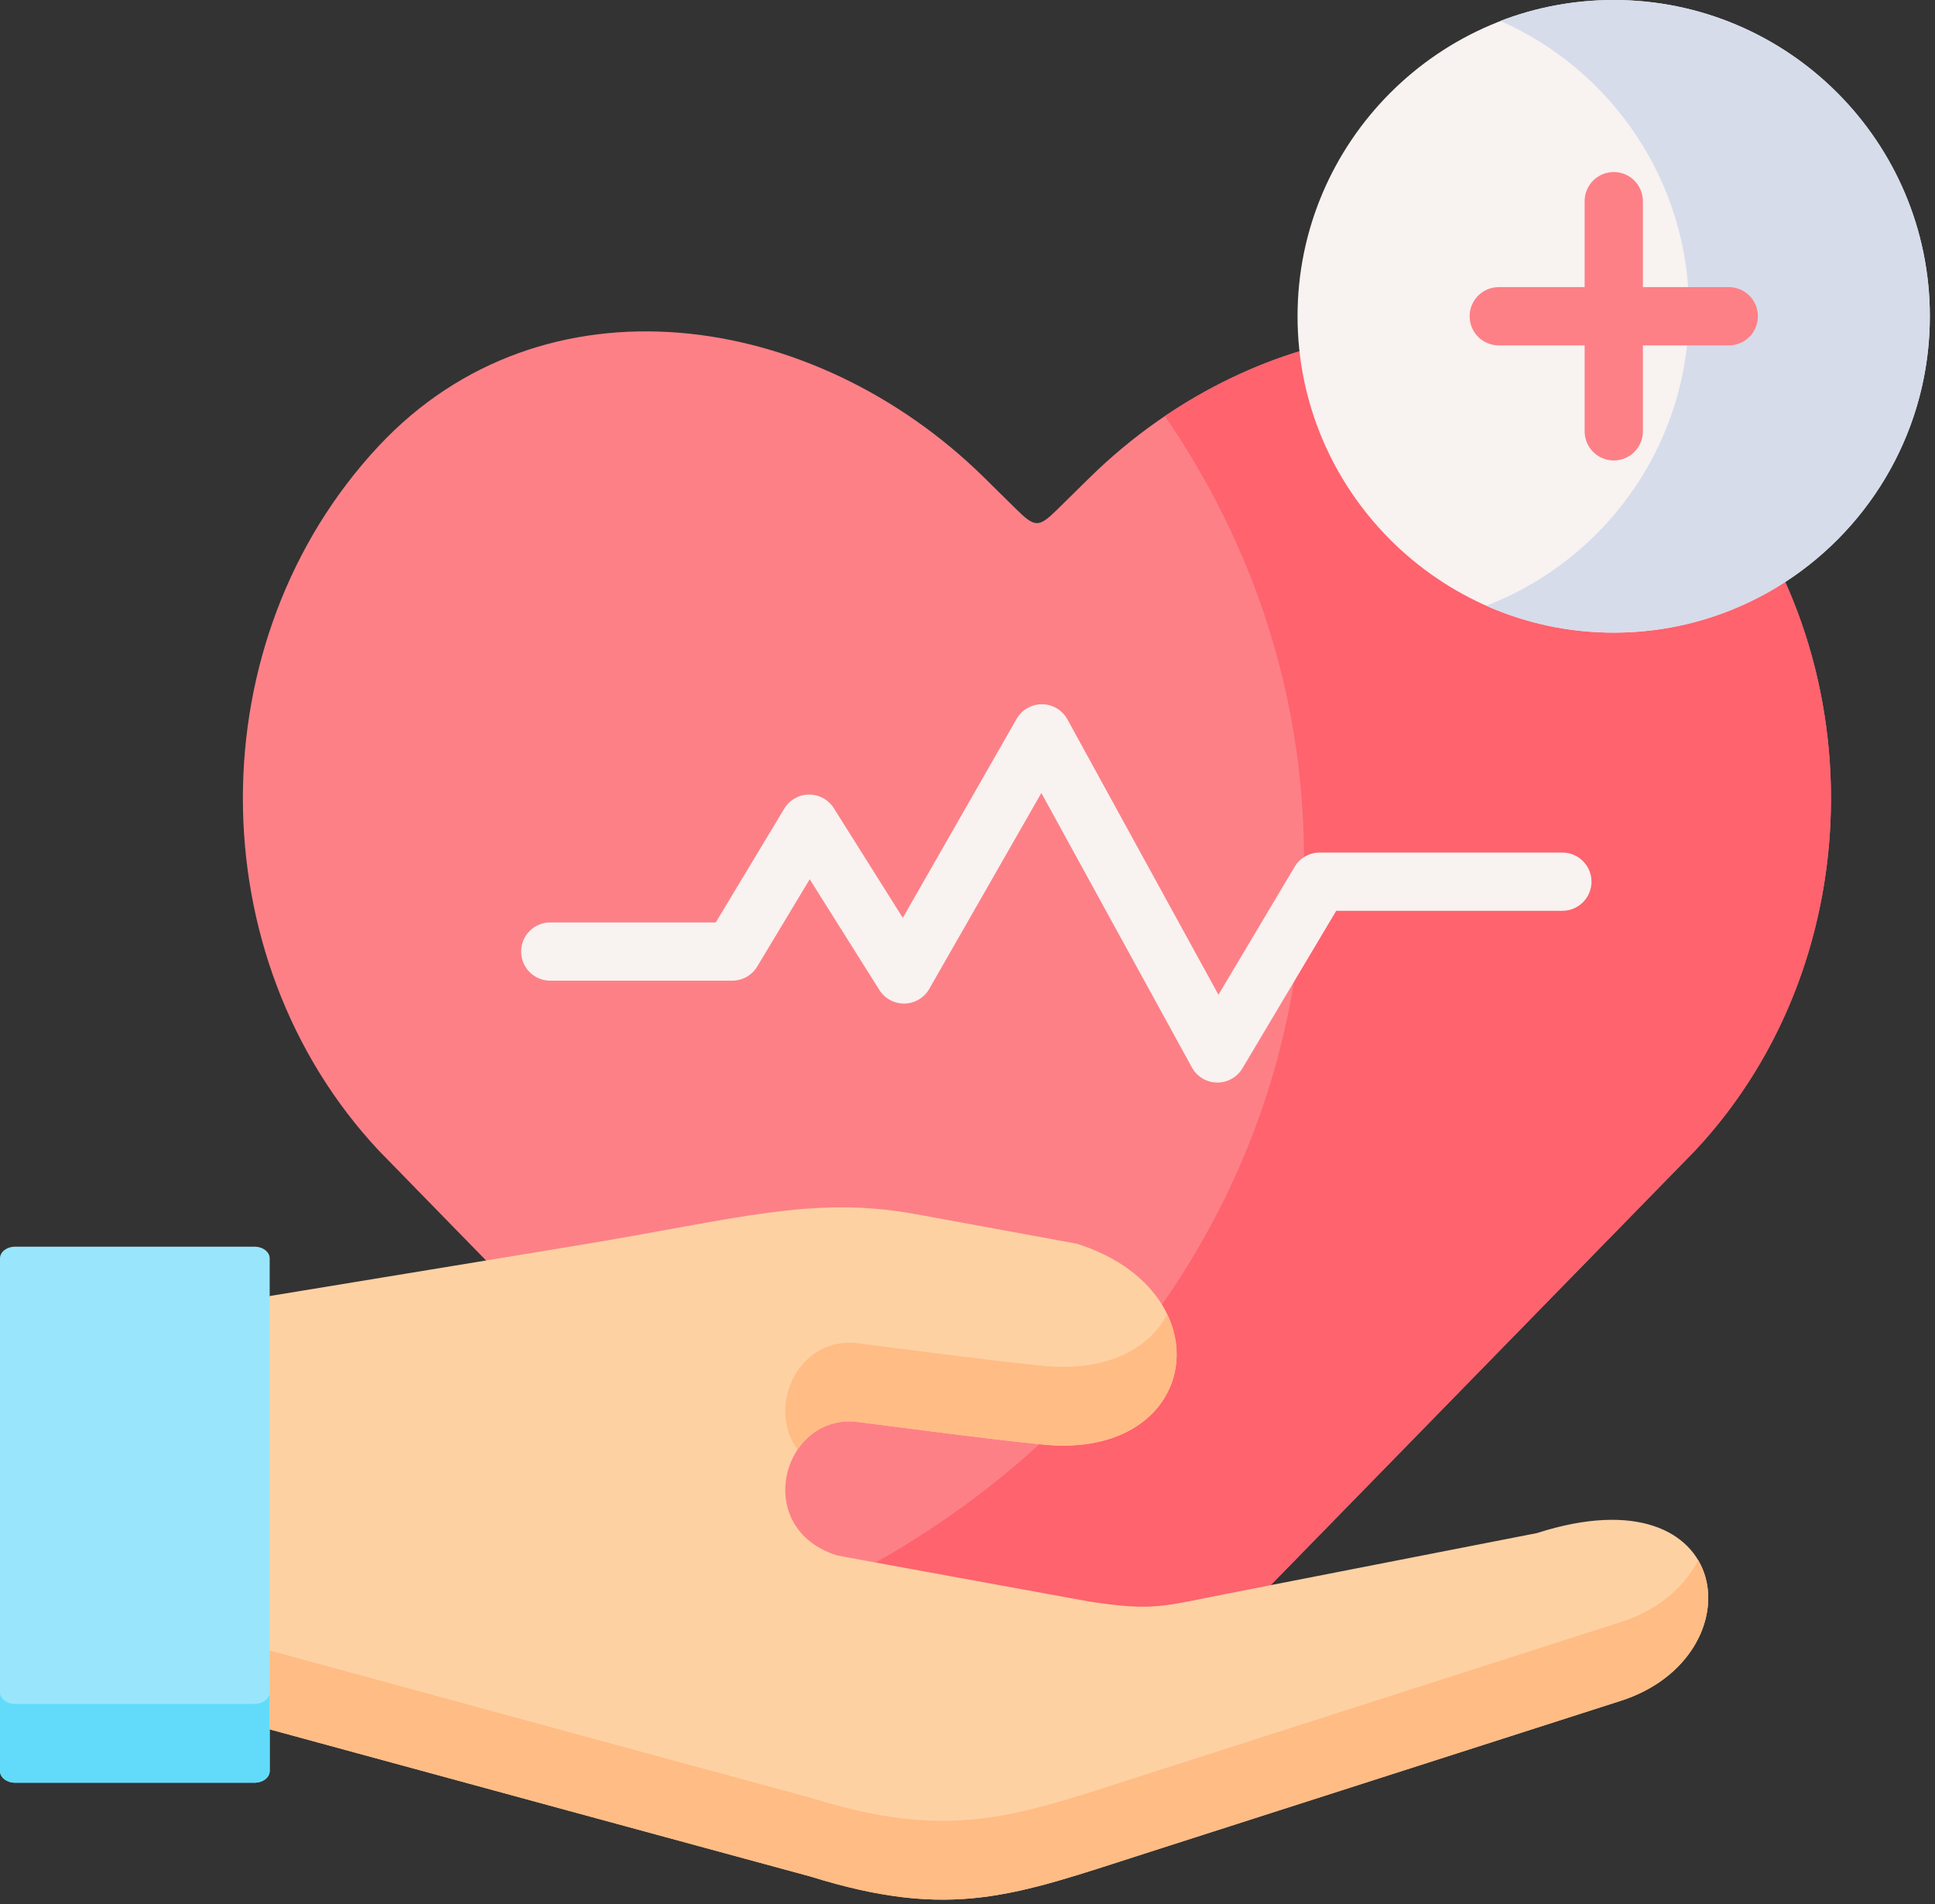 <svg width="188" height="185" viewBox="0 0 188 185" fill="none" xmlns="http://www.w3.org/2000/svg">
<rect x="0" y="0" width="188" height="185" fill="#333333" stroke="none"/>
<path fill-rule="evenodd" clip-rule="evenodd" d="M96.243 172.644C98.498 174.489 99.62 175.493 100.752 175.536C101.874 175.493 103.007 174.489 105.262 172.644L164.709 111.771C182.291 92.959 182.291 62.167 164.709 43.344C148.733 26.248 122.499 30.047 105.854 46.42L102.726 49.496C100.914 51.277 100.569 51.277 98.713 49.453L95.639 46.42C79.027 30.036 52.76 26.248 36.785 43.344C19.202 62.167 19.202 92.959 36.785 111.771L43.915 119.078L96.243 172.644Z" fill="#FD8087"/>
<path fill-rule="evenodd" clip-rule="evenodd" d="M113.176 40.43C121.73 52.842 126.693 67.585 126.693 83.397C126.693 85.124 126.628 86.829 126.509 88.513C125.56 102.555 120.684 115.614 112.896 126.763C109.466 131.674 105.474 136.218 100.987 140.319C96.198 144.702 90.858 148.565 85.065 151.814C83.08 152.926 81.042 153.973 78.949 154.944L96.241 172.645C98.495 174.49 99.617 175.494 100.75 175.537C101.872 175.494 103.005 174.49 105.259 172.645L123.446 154.016L164.706 111.772C178.6 96.91 181.512 74.558 173.454 56.555C171.308 51.774 168.395 47.295 164.706 43.344C162.279 40.754 159.615 38.639 156.788 36.977C147.576 31.57 136.605 30.954 126.25 34.127C121.709 35.519 117.275 37.657 113.176 40.43Z" fill="#FE636E"/>
<path d="M118.281 105.18C118.265 105.18 118.248 105.18 118.231 105.18C117.217 105.162 116.289 104.601 115.801 103.712L101.175 77.045L90.285 96.082C89.792 96.945 88.882 97.485 87.889 97.506C86.888 97.524 85.964 97.025 85.435 96.184L78.671 85.43L73.566 93.912C73.054 94.763 72.135 95.283 71.142 95.283H53.462C51.9 95.283 50.633 94.016 50.633 92.452C50.633 90.889 51.9 89.622 53.462 89.622H69.543L76.193 78.57C76.7 77.728 77.607 77.209 78.589 77.199C78.599 77.199 78.608 77.199 78.617 77.199C79.589 77.199 80.494 77.698 81.012 78.522L87.714 89.177L98.771 69.848C99.275 68.967 100.213 68.424 101.227 68.424C101.235 68.424 101.244 68.424 101.252 68.424C102.276 68.433 103.215 68.995 103.707 69.893L118.382 96.649L125.785 84.215C126.295 83.358 127.219 82.833 128.216 82.833H151.796C153.359 82.833 154.626 84.1 154.626 85.664C154.626 87.227 153.359 88.494 151.796 88.494H129.824L120.712 103.798C120.201 104.656 119.277 105.18 118.281 105.18Z" fill="#F8F2F0"/>
<path fill-rule="evenodd" clip-rule="evenodd" d="M156.788 61.466C173.702 61.466 187.499 47.662 187.499 30.728C187.499 13.804 173.702 0 156.788 0C139.863 0 126.066 13.804 126.066 30.728C126.066 47.662 139.863 61.466 156.788 61.466Z" fill="#F8F2F0"/>
<path fill-rule="evenodd" clip-rule="evenodd" d="M145.775 2.029C156.573 6.8 164.102 17.593 164.102 30.156C164.102 30.35 164.102 30.544 164.092 30.728C164.027 34.3 163.358 37.722 162.172 40.884C159.108 49.13 152.593 55.703 144.395 58.854C148.181 60.538 152.377 61.466 156.789 61.466C162.927 61.466 168.655 59.663 173.455 56.555C181.912 51.072 187.499 41.553 187.499 30.728C187.499 13.761 173.746 0 156.789 0C152.905 0 149.195 0.712 145.775 2.029Z" fill="#D6DCEA"/>
<path d="M167.965 27.896H159.619V19.546C159.619 17.982 158.352 16.715 156.79 16.715C155.227 16.715 153.96 17.982 153.96 19.546V27.896H145.614C144.052 27.896 142.785 29.164 142.785 30.727C142.785 32.291 144.052 33.558 145.614 33.558H153.96V41.909C153.96 43.472 155.227 44.739 156.79 44.739C158.352 44.739 159.619 43.472 159.619 41.909V33.558H167.965C169.528 33.558 170.794 32.29 170.794 30.727C170.794 29.163 169.528 27.896 167.965 27.896Z" fill="#FD8087"/>
<path fill-rule="evenodd" clip-rule="evenodd" d="M26.202 125.922L19.902 146.363L26.202 168.025L55.219 175.925L78.756 182.325C92.488 186.599 98.55 184.16 111.182 180.102L157.469 165.251C170.759 160.988 168.774 142.705 149.325 148.954L123.447 154.015L119.218 154.846C112.94 156.066 112.077 156.573 105.745 155.591L85.067 151.814L81.313 151.123C72.834 148.414 76.135 137.06 83.535 138.182C88.54 138.819 95.249 139.726 100.988 140.319C101.107 140.33 101.225 140.341 101.333 140.351C112.412 141.474 116.856 133.196 112.897 126.763C111.398 124.313 108.669 122.122 104.623 120.838L89.036 117.978C78.929 116.121 71.744 118.431 56.06 121.011L47.226 122.468L26.202 125.922Z" fill="#FED1A3"/>
<path fill-rule="evenodd" clip-rule="evenodd" d="M0 122.262V172.072C0 172.698 0.658 173.205 1.456 173.205H24.735C25.544 173.205 26.202 172.698 26.202 172.072V168.024V125.921V122.262C26.202 121.636 25.544 121.129 24.735 121.129H1.456C0.658 121.129 0 121.636 0 122.262Z" fill="#99E6FC"/>
<path fill-rule="evenodd" clip-rule="evenodd" d="M0 164.42V172.072C0 172.698 0.658 173.206 1.456 173.206H24.735C25.544 173.206 26.202 172.698 26.202 172.072V168.025V164.42C26.202 165.035 25.544 165.553 24.735 165.553H1.456C0.658 165.553 0 165.035 0 164.42Z" fill="#62DBFB"/>
<path fill-rule="evenodd" clip-rule="evenodd" d="M26.203 164.42V168.025L55.22 175.925L78.757 182.325C92.489 186.599 98.551 184.16 111.183 180.102L157.47 165.251C164.967 162.855 167.599 155.99 164.989 151.576C163.705 154.123 161.192 156.411 157.47 157.599L111.183 172.449C98.551 176.497 92.489 178.947 78.757 174.673L55.22 168.272L26.203 160.361V164.42Z" fill="#FFBC85"/>
<path fill-rule="evenodd" clip-rule="evenodd" d="M83.534 130.53C77.666 129.645 74.376 136.585 77.482 140.848C78.723 139.002 80.859 137.782 83.534 138.182C88.539 138.818 95.249 139.725 100.987 140.318L101.332 140.351C111.893 141.419 116.424 133.961 113.403 127.69C112.573 129.288 111.181 130.659 109.261 131.576C107.211 132.558 104.547 133.022 101.332 132.698L100.987 132.666C95.249 132.073 88.539 131.166 83.534 130.53Z" fill="#FFBC85"/>
</svg>
